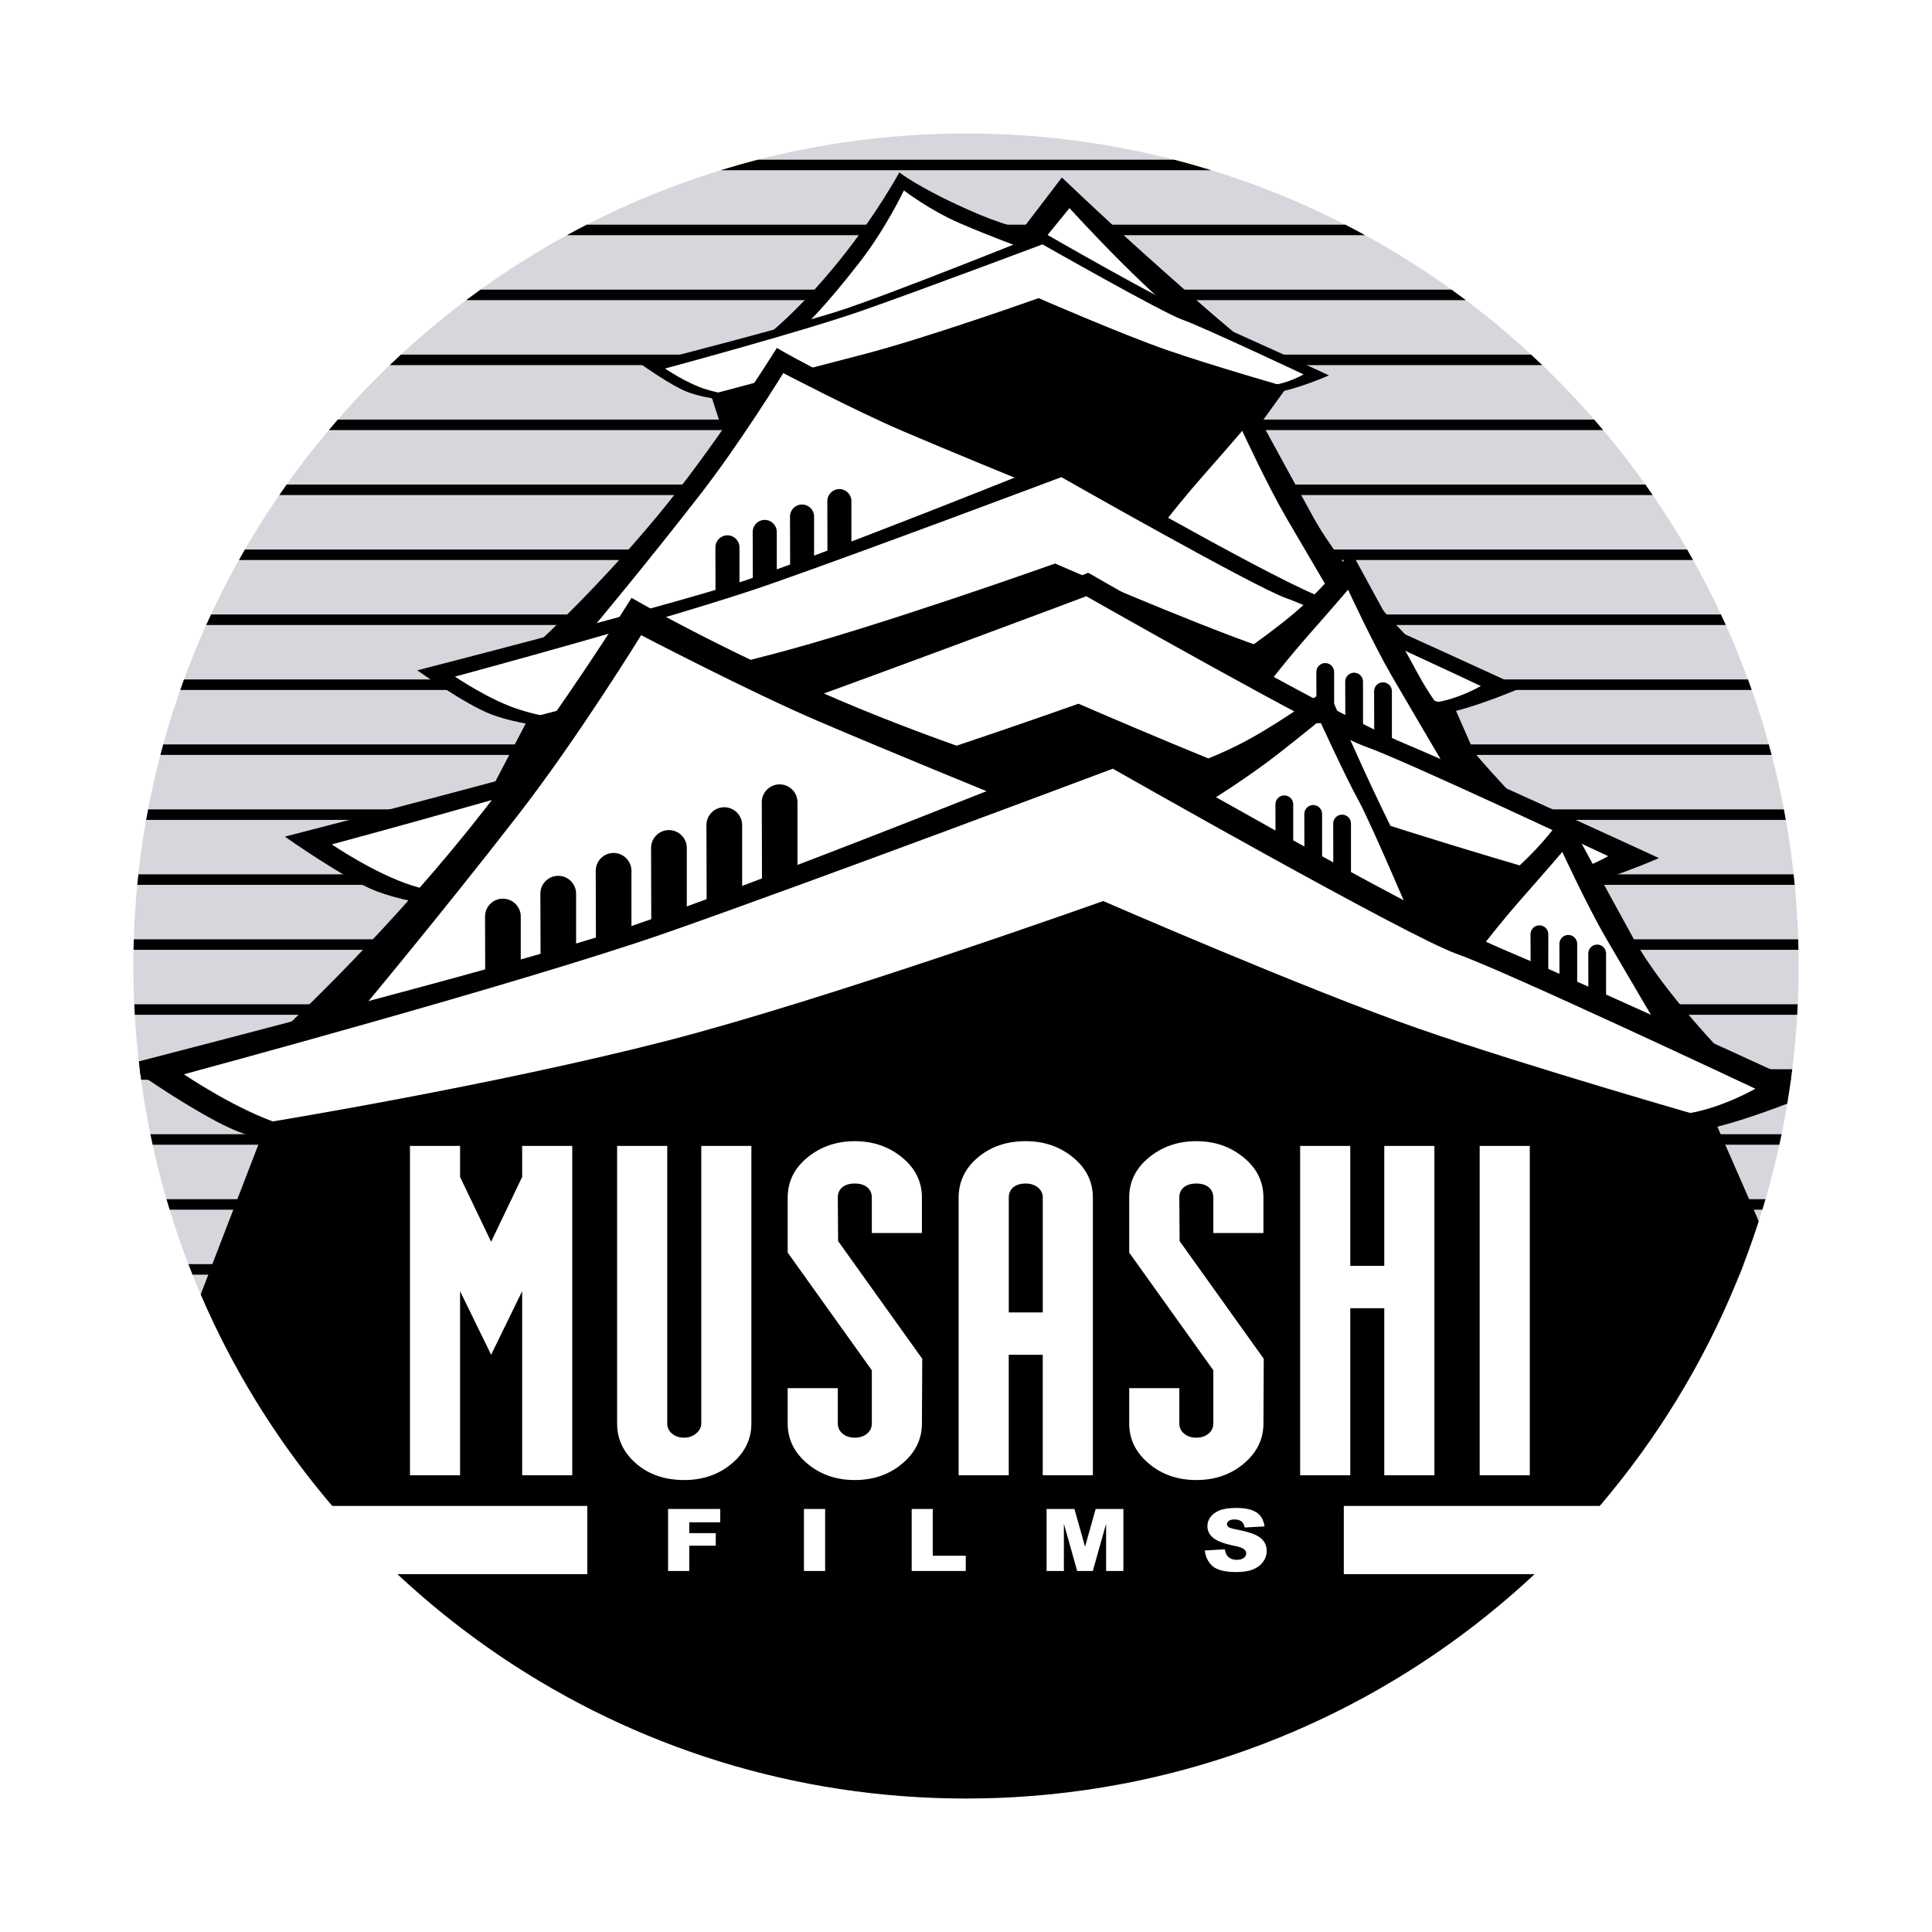 <?xml version="1.0" encoding="utf-8"?>
<!-- Generator: Adobe Illustrator 13.0.0, SVG Export Plug-In . SVG Version: 6.00 Build 14948)  -->
<!DOCTYPE svg PUBLIC "-//W3C//DTD SVG 1.0//EN" "http://www.w3.org/TR/2001/REC-SVG-20010904/DTD/svg10.dtd">
<svg version="1.0" id="Layer_1" xmlns="http://www.w3.org/2000/svg" xmlns:xlink="http://www.w3.org/1999/xlink" x="0px" y="0px"
	 width="192.756px" height="192.756px" viewBox="0 0 192.756 192.756" enable-background="new 0 0 192.756 192.756"
	 xml:space="preserve">
<g>
	<polygon fill-rule="evenodd" clip-rule="evenodd" fill="#FFFFFF" points="0,0 192.756,0 192.756,192.756 0,192.756 0,0 	"/>
	<path fill-rule="evenodd" clip-rule="evenodd" fill="#FFFFFF" d="M8.504,96.378c0-48.524,39.342-87.86,87.875-87.86
		c48.531,0,87.874,39.336,87.874,87.86c0,48.524-39.343,87.859-87.874,87.859C47.846,184.237,8.504,144.902,8.504,96.378
		L8.504,96.378z"/>
	<path fill-rule="evenodd" clip-rule="evenodd" fill="#D6D7DD" d="M13.306,96.378c0-45.873,37.192-83.059,83.073-83.059
		c45.879,0,83.072,37.186,83.072,83.059c0,45.873-37.192,83.059-83.072,83.059C50.498,179.437,13.306,142.251,13.306,96.378
		L13.306,96.378z"/>
	<path d="M75.616,15.935h41.524c1.248,0.321,2.483,0.672,3.707,1.049H71.909C73.133,16.607,74.368,16.255,75.616,15.935
		L75.616,15.935z M13.326,94.765c0.007-0.35,0.015-0.7,0.026-1.049h166.051c0.011,0.349,0.019,0.699,0.026,1.049H13.326
		L13.326,94.765z M13.7,88.282c0.034-0.351,0.071-0.7,0.109-1.049h165.137c0.038,0.349,0.076,0.698,0.109,1.049H13.7L13.7,88.282z
		 M14.583,81.801c0.062-0.351,0.131-0.699,0.198-1.049h163.195c0.066,0.35,0.135,0.698,0.197,1.049H14.583L14.583,81.801z
		 M16.003,75.319c0.092-0.351,0.188-0.7,0.284-1.049h160.182c0.097,0.349,0.192,0.698,0.284,1.049H16.003L16.003,75.319z
		 M17.988,68.837c0.123-0.35,0.243-0.701,0.37-1.049h156.039c0.127,0.348,0.247,0.699,0.37,1.049H17.988L17.988,68.837z
		 M20.574,62.355c0.158-0.352,0.322-0.7,0.485-1.049h150.637c0.163,0.349,0.327,0.697,0.485,1.049H20.574L20.574,62.355z
		 M23.842,55.874c0.197-0.351,0.392-0.701,0.593-1.049H168.32c0.201,0.348,0.396,0.698,0.593,1.049H23.842L23.842,55.874z
		 M27.872,49.392c0.241-0.351,0.481-0.702,0.728-1.049h135.557c0.246,0.347,0.486,0.698,0.728,1.049H27.872L27.872,49.392z
		 M32.812,42.91c0.296-0.351,0.592-0.702,0.894-1.049H159.05c0.302,0.347,0.599,0.698,0.895,1.049H32.812L32.812,42.91z
		 M38.884,36.429c0.369-0.354,0.743-0.702,1.119-1.049h112.75c0.376,0.347,0.75,0.695,1.119,1.049H38.884L38.884,36.429z
		 M46.508,29.947c0.473-0.355,0.95-0.704,1.431-1.049h96.879c0.48,0.345,0.958,0.693,1.431,1.049H46.508L46.508,29.947z
		 M56.563,23.465c0.654-0.358,1.312-0.708,1.976-1.049h75.679c0.664,0.34,1.321,0.691,1.975,1.049H56.563L56.563,23.465z
		 M179.359,100.197c-0.017,0.351-0.035,0.699-0.056,1.049H13.452c-0.021-0.35-0.039-0.698-0.055-1.049H179.359L179.359,100.197z
		 M178.814,106.678c-0.044,0.351-0.093,0.7-0.141,1.049H14.082c-0.048-0.349-0.097-0.698-0.14-1.049H178.814L178.814,106.678z
		 M177.753,113.16c-0.072,0.352-0.152,0.699-0.229,1.049H15.231c-0.077-0.35-0.157-0.697-0.229-1.049H177.753L177.753,113.16z
		 M176.142,119.642c-0.102,0.351-0.205,0.7-0.312,1.05H16.926c-0.106-0.35-0.21-0.699-0.312-1.05H176.142L176.142,119.642z
		 M173.958,126.123c-0.135,0.351-0.27,0.701-0.409,1.049H19.207c-0.139-0.348-0.274-0.698-0.409-1.049H173.958L173.958,126.123z"/>
	<polygon fill-rule="evenodd" clip-rule="evenodd" fill="#FFFFFF" points="80.592,33.484 79.451,32.344 85.273,24.722 89.895,18 
		96.858,21.301 102.8,23.762 106.281,19.141 111.023,23.702 118.166,30.723 103.46,26.762 80.592,33.484 	"/>
	<polygon fill-rule="evenodd" clip-rule="evenodd" fill="#FFFFFF" points="72.846,39.836 70.563,39.596 67.141,37.854 
		65.459,36.594 77.53,33.531 87.86,30.048 97.349,26.445 104.076,23.923 112.003,28.127 123.114,33.231 125.816,34.972 
		131.402,37.494 128.88,38.335 123.534,39.596 72.846,39.836 	"/>
	<path fill-rule="evenodd" clip-rule="evenodd" d="M73.999,48.902l-3.083-9.545c0,0,7.918-2.12,15.044-3.955
		c6.439-1.659,17.658-5.658,17.658-5.658s8.293,3.609,12.779,5.17c4.488,1.561,12,3.707,12,3.707l-9.502,13.138L73.999,48.902
		L73.999,48.902z"/>
	<path fill-rule="evenodd" clip-rule="evenodd" d="M123.229,38.133c0,0,1.854,0.39,3.512,0.293c1.658-0.098,3.317-1.073,3.317-1.073
		s-10.146-4.78-12.098-5.462s-13.95-7.511-13.95-7.511s-12.195,4.584-18.049,6.633c-5.854,2.048-19.609,5.755-19.609,5.755
		s2.146,1.463,4,2.048c1.854,0.585,3.122,0.585,3.122,0.585l0.39,0.683c0,0-3.219-0.195-5.268-0.975
		c-1.592-0.606-4.585-2.731-4.585-2.731s14.439-3.707,19.414-5.267c4.976-1.561,20.682-7.901,20.682-7.901s12,6.925,15.707,8.486
		c3.708,1.56,12.78,5.754,12.78,5.754s-3.031,1.332-5.072,1.659c-2.439,0.39-2.732-0.097-2.732-0.097L123.229,38.133L123.229,38.133
		z"/>
	<polygon fill-rule="evenodd" clip-rule="evenodd" fill="#FFFFFF" points="56.522,65.171 58.203,61.09 69.847,47.887 77.771,35.884 
		88.935,41.646 105.621,48.607 113.904,52.208 118.467,46.447 124.709,41.166 130.351,51.488 138.273,63.491 119.427,56.77 
		105.861,51.008 83.893,58.81 56.522,65.171 	"/>
	<path fill-rule="evenodd" clip-rule="evenodd" d="M101.704,24.639c0,0-2.822-1.027-5.882-2.34c-3.061-1.312-5.643-3.3-5.643-3.3
		s-1.741,3.721-4.441,7.201c-3.604,4.644-5.462,6.301-5.462,6.301l-3.841,1.021c0,0,3.127-2.325,7.383-7.622
		c3.689-4.591,5.911-8.703,5.911-8.703s1.814,1.483,6.993,3.783c5.18,2.299,7.322,2.1,7.322,2.1L101.704,24.639L101.704,24.639z"/>
	<path fill-rule="evenodd" clip-rule="evenodd" d="M115.857,52.541c0,0,1.856-2.449,4.398-5.326
		c2.384-2.699,3.682-4.232,3.682-4.232s2.516,5.438,4.372,8.629c2.156,3.705,5.327,9.074,5.327,9.074l6.94,3.005
		c0,0-6.545-6.64-9.539-12.08c-2.729-4.955-6.849-12.543-6.849-12.543s-1.984,3.434-6.754,7.182c-4.227,3.321-5.977,4.12-5.977,4.12
		L115.857,52.541L115.857,52.541z"/>
	<polygon fill-rule="evenodd" clip-rule="evenodd" fill="#FFFFFF" points="55.813,72.428 52.146,72.042 46.646,69.245 
		43.945,67.219 63.339,62.299 79.935,56.704 95.18,50.916 105.986,46.864 118.723,53.617 136.573,61.816 140.915,64.614 
		149.888,68.666 145.836,70.017 137.248,72.042 55.813,72.428 	"/>
	<path fill-rule="evenodd" clip-rule="evenodd" d="M43.981,88.347l8.744-16.681c0,0,12.722-3.406,24.171-6.354
		c10.344-2.665,28.369-9.089,28.369-9.089s13.323,5.798,20.533,8.305c7.21,2.507,19.279,5.955,19.279,5.955l6.112,13.947
		L43.981,88.347L43.981,88.347z"/>
	<path fill-rule="evenodd" clip-rule="evenodd" d="M136.771,69.699c0,0,2.979,0.627,5.643,0.47c2.665-0.157,5.329-1.724,5.329-1.724
		s-16.301-7.679-19.436-8.775c-3.135-1.097-22.414-12.066-22.414-12.066S86.3,54.969,76.896,58.26
		c-9.405,3.29-31.505,9.245-31.505,9.245s3.448,2.351,6.426,3.291c2.979,0.94,5.016,0.94,5.016,0.94l0.627,1.097
		c0,0-5.172-0.313-8.464-1.567c-2.558-0.974-7.367-4.388-7.367-4.388s23.198-5.955,31.191-8.462s33.229-12.693,33.229-12.693
		s19.279,11.126,25.234,13.634c5.957,2.507,20.533,9.246,20.533,9.246s-4.87,2.139-8.15,2.664c-3.918,0.627-4.389-0.156-4.389-0.156
		L136.771,69.699L136.771,69.699z"/>
	<polygon fill-rule="evenodd" clip-rule="evenodd" fill="#FFFFFF" points="46.073,90.38 41.512,89.9 34.669,86.419 31.308,83.898 
		55.437,77.777 76.085,70.815 95.052,63.614 108.497,58.573 124.343,66.975 129.505,62.774 134.667,57.252 139.709,66.975 
		146.552,77.177 151.953,80.657 163.118,85.699 158.076,87.379 147.392,89.899 46.073,90.38 	"/>
	<path fill-rule="evenodd" clip-rule="evenodd" d="M31.352,110.18L42.23,89.424c0,0,15.828-4.238,30.073-7.906
		C85.173,78.204,107.6,70.21,107.6,70.21s16.575,7.213,25.545,10.333c8.972,3.12,23.986,7.409,23.986,7.409l7.605,17.353
		L31.352,110.18L31.352,110.18z"/>
	<path fill-rule="evenodd" clip-rule="evenodd" d="M146.796,86.978c0,0,3.705,0.78,7.021,0.585c3.314-0.195,6.63-2.145,6.63-2.145
		s-20.28-9.554-24.181-10.919c-3.9-1.365-27.887-15.013-27.887-15.013S84.003,68.65,72.303,72.744
		c-11.701,4.095-39.197,11.504-39.197,11.504s4.29,2.925,7.995,4.095c3.706,1.169,6.24,1.169,6.24,1.169l0.78,1.365
		c0,0-6.435-0.39-10.53-1.949c-3.183-1.212-9.166-5.459-9.166-5.459s28.861-7.409,38.806-10.529
		c9.946-3.12,41.342-15.793,41.342-15.793s23.985,13.843,31.396,16.963c7.41,3.119,25.546,11.503,25.546,11.503
		s-6.061,2.662-10.141,3.315c-4.875,0.78-5.46-0.195-5.46-0.195L146.796,86.978L146.796,86.978z"/>
	<polygon fill-rule="evenodd" clip-rule="evenodd" fill="#FFFFFF" points="28.192,113.542 21.589,110.541 15.707,106.7 
		33.474,101.779 51.12,79.574 63.485,61.81 78.131,68.892 101.539,78.494 111.023,75.733 118.106,78.854 126.63,74.173 
		132.271,70.212 136.953,80.175 142.596,92.297 145.356,93.498 151.119,88.576 156.281,83.415 161.203,93.137 168.166,103.939 
		177.77,108.74 168.646,112.342 144.036,104.779 110.184,91.337 71.528,104.18 28.192,113.542 	"/>
	<path fill-rule="evenodd" clip-rule="evenodd" d="M20.024,129.143l6.607-17.161c0,0,22.438-3.646,39.976-8.162
		c15.846-4.081,43.457-13.923,43.457-13.923s20.407,8.882,31.452,12.723c11.044,3.841,29.531,9.122,29.531,9.122l4.423,10.092
		c-10.751,33.419-42.094,57.604-79.091,57.604C62.136,179.437,32.737,158.721,20.024,129.143L20.024,129.143z"/>
	<path fill-rule="evenodd" clip-rule="evenodd" d="M120.507,80.054c0,0,3.955-2.445,6.963-4.801
		c2.835-2.221,4.201-3.361,4.201-3.361s2.642,5.761,3.842,7.922c1.2,2.16,5.282,11.763,5.282,11.763l3.361,1.68
		c0,0-4.05-7.966-6.406-12.864c-2.145-4.46-5.326-11.708-5.326-11.708s-3.863,2.851-7.475,4.887
		c-4.683,2.641-9.604,3.841-9.604,3.841L120.507,80.054L120.507,80.054z"/>
	<path fill-rule="evenodd" clip-rule="evenodd" d="M152.701,93.209c0-0.491,0.394-0.889,0.885-0.889c0.49,0,0.889,0.398,0.889,0.889
		l-0.001,5.112h-1.762C152.712,95.634,152.701,93.209,152.701,93.209L152.701,93.209z"/>
	<path fill-rule="evenodd" clip-rule="evenodd" d="M155.582,94.169c0-0.491,0.395-0.889,0.885-0.889s0.889,0.397,0.889,0.889v5.112
		h-1.762C155.594,96.594,155.582,94.169,155.582,94.169L155.582,94.169z"/>
	<path fill-rule="evenodd" clip-rule="evenodd" d="M158.463,95.129c0-0.491,0.395-0.889,0.886-0.889
		c0.489,0,0.888,0.398,0.888,0.889v5.112h-1.763C158.474,97.555,158.463,95.129,158.463,95.129L158.463,95.129z"/>
	<path fill-rule="evenodd" clip-rule="evenodd" d="M127.251,80.247c0-0.491,0.395-0.889,0.885-0.889
		c0.491,0,0.889,0.398,0.889,0.889v5.112h-1.763C127.262,82.671,127.251,80.247,127.251,80.247L127.251,80.247z"/>
	<path fill-rule="evenodd" clip-rule="evenodd" d="M130.132,81.206c0-0.49,0.395-0.888,0.885-0.888c0.491,0,0.889,0.398,0.889,0.888
		v5.112h-1.762C130.144,83.631,130.132,81.206,130.132,81.206L130.132,81.206z"/>
	<path fill-rule="evenodd" clip-rule="evenodd" d="M133.013,82.167c0-0.491,0.395-0.889,0.886-0.889c0.49,0,0.888,0.398,0.888,0.889
		v5.112h-1.762C133.024,84.591,133.013,82.167,133.013,82.167L133.013,82.167z"/>
	<path fill-rule="evenodd" clip-rule="evenodd" d="M147.79,94.551c0,0,1.856-2.449,4.398-5.326c2.384-2.699,3.682-4.231,3.682-4.231
		s2.516,5.438,4.372,8.629c2.155,3.704,5.327,9.074,5.327,9.074l6.94,3.006c0,0-6.545-6.641-9.54-12.08
		c-2.728-4.955-6.847-12.544-6.847-12.544s-1.985,3.434-6.756,7.182c-4.226,3.321-5.977,4.12-5.977,4.12L147.79,94.551
		L147.79,94.551z"/>
	<path fill-rule="evenodd" clip-rule="evenodd" d="M99.973,79.572c0,0-11.743-4.796-18.471-7.682
		c-6.728-2.886-17.535-8.518-17.535-8.518s-6.305,10.24-12.241,17.891c-7.922,10.209-15.844,19.682-15.844,19.682l-8.041,2.149
		c0,0,9.713-8.876,19.068-20.518c8.109-10.092,16.103-22.926,16.103-22.926s7.105,4.18,18.491,9.234
		c11.386,5.055,23.029,8.538,23.029,8.538L99.973,79.572L99.973,79.572z"/>
	<path fill-rule="evenodd" clip-rule="evenodd" d="M158.322,110.541c0,0,4.561,0.96,8.643,0.721
		c4.082-0.241,8.163-2.641,8.163-2.641s-24.969-11.763-29.771-13.444c-4.802-1.679-34.333-18.484-34.333-18.484
		S81.012,87.976,66.606,93.017c-14.406,5.042-48.259,14.164-48.259,14.164s5.282,3.601,9.844,5.041
		c4.562,1.44,7.683,1.44,7.683,1.44l0.96,1.68c0,0-7.923-0.479-12.965-2.4c-2.851-1.086-7.526-4.148-9.862-5.737
		c-0.057-0.436-0.106-0.873-0.156-1.31c6.43-1.659,35.644-9.228,46.513-12.637c12.245-3.841,50.899-19.444,50.899-19.444
		s29.531,17.043,38.655,20.884c7.187,3.026,22.563,10.071,28.77,12.928c-0.112,0.831-0.238,1.659-0.375,2.482
		c-2.629,1.017-6.455,2.358-9.428,2.834c-6.003,0.96-6.723-0.24-6.723-0.24L158.322,110.541L158.322,110.541z"/>
	<path fill-rule="evenodd" clip-rule="evenodd" d="M48.392,91.447c0-0.987,0.792-1.786,1.778-1.786s1.786,0.799,1.786,1.786l0,5.354
		l-3.544,1.165C48.404,94.253,48.392,91.447,48.392,91.447L48.392,91.447z"/>
	<path fill-rule="evenodd" clip-rule="evenodd" d="M53.913,89.167c0-0.986,0.792-1.786,1.779-1.786c0.987,0,1.786,0.799,1.786,1.786
		v5.82l-3.544,1.166C53.928,92.21,53.913,89.167,53.913,89.167L53.913,89.167z"/>
	<path fill-rule="evenodd" clip-rule="evenodd" d="M59.436,86.886c0-0.987,0.792-1.786,1.778-1.786S63,85.899,63,86.886l0,6.285
		l-3.543,1.165C59.451,90.171,59.436,86.886,59.436,86.886L59.436,86.886z"/>
	<path fill-rule="evenodd" clip-rule="evenodd" d="M64.958,84.605c0-0.986,0.792-1.786,1.778-1.786c0.987,0,1.786,0.799,1.786,1.786
		v6.751l-3.543,1.165C64.974,88.138,64.958,84.605,64.958,84.605L64.958,84.605z"/>
	<path fill-rule="evenodd" clip-rule="evenodd" d="M70.48,82.325c0-0.986,0.792-1.786,1.778-1.786s1.786,0.8,1.786,1.786l0,7.217
		l-3.542,1.164C70.498,86.11,70.48,82.325,70.48,82.325L70.48,82.325z"/>
	<path fill-rule="evenodd" clip-rule="evenodd" d="M76.002,80.044c0-0.987,0.792-1.786,1.778-1.786s1.786,0.799,1.786,1.786v7.681
		l-3.542,1.165C76.021,84.088,76.002,80.044,76.002,80.044L76.002,80.044z"/>
	<path fill-rule="evenodd" clip-rule="evenodd" d="M131.332,67.043c0-0.491,0.395-0.889,0.885-0.889c0.491,0,0.89,0.398,0.89,0.889
		v5.112h-1.763C131.344,69.468,131.332,67.043,131.332,67.043L131.332,67.043z"/>
	<path fill-rule="evenodd" clip-rule="evenodd" d="M134.213,68.003c0-0.491,0.395-0.889,0.886-0.889s0.889,0.398,0.889,0.889v5.112
		h-1.763C134.225,70.429,134.213,68.003,134.213,68.003L134.213,68.003z"/>
	<path fill-rule="evenodd" clip-rule="evenodd" d="M137.095,68.963c0-0.491,0.395-0.888,0.885-0.888
		c0.491,0,0.889,0.397,0.889,0.888v5.112h-1.762C137.106,71.389,137.095,68.963,137.095,68.963L137.095,68.963z"/>
	<path fill-rule="evenodd" clip-rule="evenodd" d="M126.416,68.388c0,0,1.856-2.449,4.398-5.326
		c2.384-2.698,3.681-4.231,3.681-4.231s2.517,5.438,4.373,8.629c2.155,3.704,5.327,9.074,5.327,9.074l6.94,3.006
		c0,0-6.546-6.64-9.54-12.08c-2.728-4.955-6.848-12.543-6.848-12.543s-1.984,3.434-6.755,7.182c-4.226,3.321-5.976,4.12-5.976,4.12
		L126.416,68.388L126.416,68.388z"/>
	<path fill-rule="evenodd" clip-rule="evenodd" d="M102.419,48.146c0,0-7.917-3.233-12.451-5.178
		c-4.535-1.945-11.82-5.742-11.82-5.742s-4.25,6.903-8.251,12.06c-5.34,6.882-10.68,13.267-10.68,13.267l-5.42,1.449
		c0,0,6.547-5.983,12.853-13.831c5.466-6.802,10.854-15.454,10.854-15.454s4.789,2.817,12.464,6.225s15.522,5.755,15.522,5.755
		L102.419,48.146L102.419,48.146z"/>
	<path fill-rule="evenodd" clip-rule="evenodd" d="M71.375,54.612c0-0.665,0.534-1.204,1.199-1.204s1.204,0.539,1.204,1.204l0,3.923
		l-2.389,0.785C71.385,56.664,71.375,54.612,71.375,54.612L71.375,54.612z"/>
	<path fill-rule="evenodd" clip-rule="evenodd" d="M75.097,53.075c0-0.665,0.534-1.204,1.199-1.204S77.5,52.41,77.5,53.075v4.237
		l-2.389,0.785C75.107,55.289,75.097,53.075,75.097,53.075L75.097,53.075z"/>
	<path fill-rule="evenodd" clip-rule="evenodd" d="M78.819,51.538c0-0.665,0.534-1.204,1.199-1.204s1.204,0.539,1.204,1.204l0,4.551
		l-2.388,0.785C78.831,53.918,78.819,51.538,78.819,51.538L78.819,51.538z"/>
	<path fill-rule="evenodd" clip-rule="evenodd" d="M82.542,50c0-0.665,0.534-1.204,1.199-1.204c0.665,0,1.204,0.539,1.204,1.204
		v4.865l-2.388,0.785C82.554,52.552,82.542,50,82.542,50L82.542,50z"/>
	<path fill-rule="evenodd" clip-rule="evenodd" d="M104.061,24.002l2.642-3.241c0,0,2.431,2.671,5.041,5.281
		c3.602,3.601,5.282,4.921,5.282,4.921l6.482,2.521c0,0-2.4-1.92-9.483-8.282c-4.207-3.779-8.081-7.498-8.081-7.498l-4.164,5.457
		L104.061,24.002L104.061,24.002z"/>
	<path fill-rule="evenodd" clip-rule="evenodd" fill="#FFFFFF" d="M165.967,150.246h-31.895v6.806h26.031
		C162.171,154.887,164.127,152.614,165.967,150.246L165.967,150.246z"/>
	<path fill-rule="evenodd" clip-rule="evenodd" fill="#FFFFFF" d="M32.823,157.052h25.771v-6.806H26.958
		C28.798,152.614,30.754,154.887,32.823,157.052L32.823,157.052z"/>
	<polygon fill-rule="evenodd" clip-rule="evenodd" fill="#FFFFFF" points="66.654,150.55 71.859,150.55 71.859,151.881 
		68.767,151.881 68.767,152.961 71.412,152.961 71.412,154.214 68.767,154.214 68.767,156.737 66.654,156.737 66.654,150.55 	"/>
	<polygon fill-rule="evenodd" clip-rule="evenodd" fill="#FFFFFF" points="80.211,150.55 82.324,150.55 82.324,156.737 
		80.211,156.737 80.211,150.55 	"/>
	<polygon fill-rule="evenodd" clip-rule="evenodd" fill="#FFFFFF" points="90.959,150.55 93.062,150.55 93.062,155.217 
		96.354,155.217 96.354,156.737 90.959,156.737 90.959,150.55 	"/>
	<polygon fill-rule="evenodd" clip-rule="evenodd" fill="#FFFFFF" points="104.42,150.55 107.197,150.55 108.255,154.315 
		109.316,150.55 112.081,150.55 112.081,156.737 110.358,156.737 110.358,152.02 109.029,156.737 107.469,156.737 106.144,152.02 
		106.144,156.737 104.42,156.737 104.42,150.55 	"/>
	<path fill-rule="evenodd" clip-rule="evenodd" fill="#FFFFFF" d="M120.207,154.69l1.998-0.114c0.043,0.295,0.131,0.519,0.265,0.673
		c0.216,0.249,0.526,0.374,0.929,0.374c0.3,0,0.531-0.064,0.694-0.192c0.162-0.128,0.243-0.275,0.243-0.444
		c0-0.161-0.076-0.304-0.229-0.431c-0.154-0.127-0.513-0.246-1.076-0.358c-0.922-0.188-1.579-0.439-1.973-0.751
		c-0.396-0.312-0.595-0.709-0.595-1.192c0-0.317,0.102-0.617,0.305-0.899c0.202-0.282,0.509-0.505,0.915-0.666
		c0.407-0.162,0.966-0.242,1.675-0.242c0.87,0,1.534,0.147,1.991,0.44c0.456,0.295,0.728,0.764,0.814,1.405l-1.979,0.107
		c-0.052-0.281-0.163-0.485-0.331-0.613c-0.169-0.127-0.403-0.19-0.699-0.19c-0.245,0-0.43,0.047-0.554,0.141
		c-0.123,0.095-0.186,0.209-0.186,0.344c0,0.099,0.051,0.188,0.15,0.266c0.097,0.082,0.331,0.158,0.703,0.228
		c0.919,0.181,1.577,0.363,1.976,0.547c0.397,0.185,0.687,0.413,0.867,0.686c0.182,0.273,0.271,0.578,0.271,0.917
		c0,0.396-0.12,0.762-0.361,1.097s-0.579,0.589-1.013,0.762c-0.434,0.174-0.979,0.26-1.639,0.26c-1.158,0-1.96-0.202-2.406-0.607
		C120.518,155.828,120.266,155.314,120.207,154.69L120.207,154.69z"/>
	<polygon fill-rule="evenodd" clip-rule="evenodd" fill="#FFFFFF" points="45.903,114.33 45.903,117.424 48.999,123.892 
		52.095,117.424 52.095,114.33 57.095,114.33 57.095,147.188 52.095,147.188 52.095,128.823 48.999,135.164 45.903,128.823 
		45.903,147.188 40.902,147.188 40.902,114.33 45.903,114.33 	"/>
	<path fill-rule="evenodd" clip-rule="evenodd" fill="#FFFFFF" d="M61.57,114.33h5.001v27.699c0,0.407,0.16,0.743,0.481,1.01
		c0.32,0.266,0.726,0.398,1.216,0.398c0.452,0,0.848-0.141,1.188-0.422c0.339-0.282,0.509-0.61,0.509-0.986V114.33h5v27.7
		c0,1.564-0.651,2.895-1.954,3.99s-2.883,1.644-4.744,1.644c-1.935,0-3.535-0.548-4.8-1.644c-1.265-1.096-1.897-2.426-1.897-3.99
		V114.33L61.57,114.33z"/>
	<path fill-rule="evenodd" clip-rule="evenodd" fill="#FFFFFF" d="M78.588,138.497h5v3.529c0,0.408,0.16,0.745,0.481,1.012
		c0.32,0.267,0.726,0.399,1.216,0.399c0.489,0,0.895-0.133,1.216-0.399c0.32-0.267,0.481-0.604,0.481-1.012v-5.312l-8.394-11.742
		v-5.488c0-1.595,0.66-2.932,1.981-4.011s2.893-1.618,4.716-1.618c1.823,0,3.395,0.541,4.716,1.622
		c1.321,1.081,1.981,2.421,1.981,4.019v3.526h-5v-3.529c0-0.438-0.151-0.784-0.453-1.035c-0.301-0.251-0.716-0.377-1.244-0.377
		c-0.528,0-0.943,0.125-1.245,0.374c-0.301,0.25-0.452,0.592-0.452,1.027l0.031,4.341l8.394,11.742l-0.031,6.45
		c0,1.57-0.651,2.903-1.954,4.002s-2.883,1.647-4.744,1.647s-3.442-0.548-4.744-1.646c-1.302-1.097-1.953-2.429-1.953-3.995V138.497
		L78.588,138.497z"/>
	<path fill-rule="evenodd" clip-rule="evenodd" fill="#FFFFFF" d="M104.037,135.164h-3.394v12.023h-5v-27.699
		c0-1.597,0.642-2.934,1.925-4.014s2.874-1.62,4.771-1.62c1.824,0,3.396,0.54,4.716,1.62c1.321,1.08,1.981,2.417,1.981,4.014v27.699
		h-5V135.164L104.037,135.164z M100.644,130.938h3.394v-11.449c0-0.406-0.161-0.743-0.481-1.009s-0.726-0.399-1.216-0.399
		c-0.528,0-0.942,0.126-1.244,0.376s-0.452,0.595-0.452,1.032V130.938L100.644,130.938z"/>
	<path fill-rule="evenodd" clip-rule="evenodd" fill="#FFFFFF" d="M112.661,138.497h5.001v3.529c0,0.408,0.159,0.745,0.48,1.012
		c0.32,0.267,0.726,0.399,1.216,0.399c0.489,0,0.895-0.133,1.216-0.399c0.319-0.267,0.48-0.604,0.48-1.012v-5.312l-8.394-11.742
		v-5.488c0-1.595,0.66-2.932,1.981-4.011c1.32-1.079,2.893-1.618,4.716-1.618s3.396,0.541,4.716,1.622
		c1.321,1.081,1.981,2.421,1.981,4.019v3.526h-5.001v-3.529c0-0.438-0.151-0.784-0.453-1.035c-0.301-0.251-0.716-0.377-1.243-0.377
		c-0.528,0-0.943,0.125-1.245,0.374c-0.301,0.25-0.451,0.592-0.451,1.027l0.03,4.341l8.394,11.742l-0.03,6.45
		c0,1.57-0.651,2.903-1.953,4.002c-1.303,1.099-2.884,1.647-4.744,1.647s-3.441-0.548-4.744-1.646
		c-1.302-1.097-1.953-2.429-1.953-3.995V138.497L112.661,138.497z"/>
	<polygon fill-rule="evenodd" clip-rule="evenodd" fill="#FFFFFF" points="134.717,114.33 134.717,126.295 138.109,126.295 
		138.109,114.33 143.11,114.33 143.11,147.188 138.109,147.188 138.109,130.521 134.717,130.521 134.717,147.188 129.716,147.188 
		129.716,114.33 134.717,114.33 	"/>
	<polygon fill-rule="evenodd" clip-rule="evenodd" fill="#FFFFFF" points="147.627,114.33 152.628,114.33 152.628,147.188 
		147.627,147.188 147.627,114.33 	"/>
</g>
</svg>
